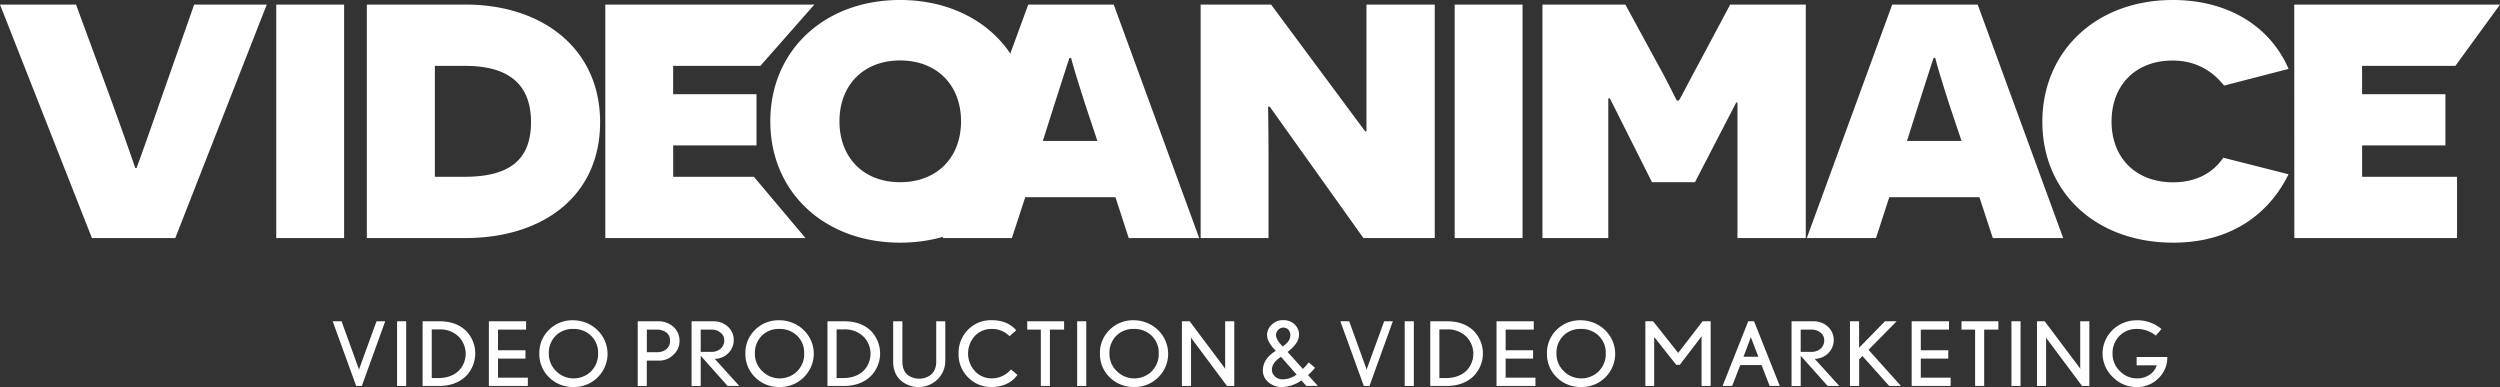 <svg width="239" height="37" fill="none" xmlns="http://www.w3.org/2000/svg"><rect width="100%" height="100%" fill="#333333" stroke="none"/><g clip-path="url(#clip0)" fill="#fff"><path d="M34.05 36.898l-2.243-6.182h.847l1.614 4.462c.022.07.04.141.052.213.013-.072.03-.143.052-.213l1.623-4.462h.83l-2.234 6.182h-.54zM37.96 36.898v-6.182h.872v6.182h-.873zM40.402 36.898v-6.182h1.623c1.054 0 1.894.302 2.52.905a3.1 3.1 0 0 1 .89 2.192 3.104 3.104 0 0 1-.924 2.178c-.647.604-1.499.906-2.558.907h-1.55zm.873-.752h.566c.879 0 1.563-.246 2.051-.738a2.339 2.339 0 0 0 .628-1.628 2.343 2.343 0 0 0-.68-1.607 2.506 2.506 0 0 0-.844-.525 2.564 2.564 0 0 0-.988-.16h-.733v4.658zM46.736 36.898v-6.182h3.56v.796H47.61v1.973h2.625v.796h-2.625v1.821h2.852v.796h-3.725zM52.512 36.093a3.12 3.12 0 0 1-.721-1.056 3.046 3.046 0 0 1-.23-1.248 3.001 3.001 0 0 1 .223-1.22c.159-.39.397-.742.701-1.038a3.109 3.109 0 0 1 1.053-.691 3.187 3.187 0 0 1 1.25-.223 3.38 3.38 0 0 1 1.826.542c.54.351.962.849 1.212 1.431.25.582.319 1.223.196 1.843a3.18 3.18 0 0 1-.886 1.641 3.142 3.142 0 0 1-1.053.694 3.22 3.22 0 0 1-1.25.23c-.43.01-.857-.065-1.256-.22a3.179 3.179 0 0 1-1.065-.685zm3.961-.565c.236-.23.42-.503.541-.805.122-.302.178-.625.165-.949a2.231 2.231 0 0 0-.157-.899 2.284 2.284 0 0 0-.506-.768 2.315 2.315 0 0 0-.788-.504 2.372 2.372 0 0 0-.93-.157 2.296 2.296 0 0 0-.915.157c-.29.114-.552.286-.77.504a2.334 2.334 0 0 0-.497.784c-.11.29-.161.6-.148.91-.006.314.055.627.178.918.123.291.306.555.537.776.214.212.469.382.75.499a2.388 2.388 0 0 0 2.546-.466h-.006zM60.966 36.899v-6.183h1.911c.28-.012.559.03.821.125.262.094.502.239.705.425a1.772 1.772 0 0 1 .558 1.355c0 .242-.05.481-.151.703-.1.221-.246.42-.43.584-.172.178-.38.32-.611.418a1.89 1.89 0 0 1-.733.147h-1.203v2.431l-.867-.005zm.872-3.228h.96c.328.014.65-.088.907-.288a.997.997 0 0 0 .349-.813.936.936 0 0 0-.079-.433.962.962 0 0 0-.27-.353 1.529 1.529 0 0 0-.96-.271h-.907v2.158zM66.115 36.898v-6.182h2.06c.263-.01.525.033.77.124.247.092.471.23.66.409.177.166.316.367.41.588a1.768 1.768 0 0 1-.406 1.941c-.34.331-.797.52-1.278.529l2.348 2.591h-1.117l-2.574-2.889v2.89h-.873zm.873-3.261H68a1.285 1.285 0 0 0 .915-.322 1.053 1.053 0 0 0 .324-.813.876.876 0 0 0-.297-.651 1.286 1.286 0 0 0-.925-.339h-1.03v2.125zM72.211 36.093a3.12 3.12 0 0 1-.72-1.056 3.044 3.044 0 0 1-.23-1.248 3 3 0 0 1 .223-1.22c.16-.39.398-.742.702-1.038a3.108 3.108 0 0 1 1.053-.691 3.186 3.186 0 0 1 1.25-.223 3.368 3.368 0 0 1 1.834.533c.544.35.968.85 1.22 1.434.25.584.317 1.228.192 1.85a3.17 3.17 0 0 1-.9 1.64 3.142 3.142 0 0 1-1.053.694 3.22 3.22 0 0 1-1.25.23c-.43.01-.858-.065-1.256-.22a3.179 3.179 0 0 1-1.065-.685zm3.961-.565c.236-.23.42-.503.542-.805a2.3 2.3 0 0 0 .166-.949 2.228 2.228 0 0 0-.157-.899 2.284 2.284 0 0 0-.506-.768 2.32 2.32 0 0 0-.79-.504 2.378 2.378 0 0 0-.93-.157 2.292 2.292 0 0 0-.914.157c-.29.114-.552.286-.769.504a2.336 2.336 0 0 0-.497.784c-.111.29-.162.6-.149.91-.005.314.055.627.178.918.123.291.306.555.538.776.214.212.469.382.75.499a2.388 2.388 0 0 0 2.546-.466h-.008zM79.106 36.898v-6.182h1.622c1.054 0 1.894.302 2.52.905a3.1 3.1 0 0 1 .89 2.192 3.103 3.103 0 0 1-.924 2.178c-.646.604-1.499.906-2.557.907h-1.551zm.872-.752h.566c.878 0 1.562-.246 2.051-.738a2.34 2.34 0 0 0 .628-1.628 2.343 2.343 0 0 0-.68-1.607 2.507 2.507 0 0 0-.844-.525 2.564 2.564 0 0 0-.988-.16h-.733v4.658zM86.268 34.561c0 .56.163.983.489 1.27.32.243.715.375 1.122.373.406-.002.8-.136 1.119-.382.337-.287.506-.708.506-1.261v-3.845h.865v3.845a2.43 2.43 0 0 1-.433 1.342 2.54 2.54 0 0 1-1.114.897 2.627 2.627 0 0 1-1.438.166 2.588 2.588 0 0 1-1.3-.62c-.466-.44-.698-1.035-.698-1.785v-3.845h.882v3.845zM97.269 35.839c-.57.774-1.41 1.16-2.52 1.16a3.062 3.062 0 0 1-1.16-.223 2.989 2.989 0 0 1-.98-.644 3.095 3.095 0 0 1-.738-1.065 3.016 3.016 0 0 1-.23-1.264c-.013-.417.06-.832.213-1.221.153-.39.383-.746.678-1.05.29-.3.641-.537 1.032-.696.39-.159.811-.236 1.235-.225 1.005 0 1.79.322 2.356.965l-.646.565a2.261 2.261 0 0 0-.77-.522 2.316 2.316 0 0 0-.923-.173 2.188 2.188 0 0 0-.868.158c-.274.111-.522.277-.727.486a2.506 2.506 0 0 0-.673 1.76c.015.648.283 1.266.75 1.729.395.379.928.592 1.483.593.358.004.712-.07 1.036-.22.323-.148.608-.365.832-.636l.62.523zM99.503 36.898v-5.386h-1.3v-.796h3.525v.796h-1.357v5.386h-.868zM102.975 36.898v-6.182h.873v6.182h-.873zM106.108 36.093c-.312-.3-.557-.66-.721-1.056a3.053 3.053 0 0 1-.231-1.248 3.011 3.011 0 0 1 .224-1.221 3.07 3.07 0 0 1 .701-1.037 3.111 3.111 0 0 1 1.052-.692 3.187 3.187 0 0 1 1.25-.224c.65.002 1.285.191 1.825.542.54.35.962.849 1.212 1.43.251.583.319 1.224.196 1.844-.122.62-.43 1.19-.885 1.641a3.149 3.149 0 0 1-1.053.694 3.224 3.224 0 0 1-1.251.23 3.259 3.259 0 0 1-1.255-.22 3.193 3.193 0 0 1-1.064-.683zm3.962-.565c.235-.23.419-.504.541-.805a2.3 2.3 0 0 0 .164-.949 2.216 2.216 0 0 0-.157-.899 2.285 2.285 0 0 0-.506-.768 2.314 2.314 0 0 0-.788-.504 2.37 2.37 0 0 0-.93-.157 2.291 2.291 0 0 0-.914.157 2.242 2.242 0 0 0-.771.504 2.347 2.347 0 0 0-.497.784c-.111.29-.161.6-.148.91a2.25 2.25 0 0 0 .178.918c.123.291.306.555.537.775.214.213.469.383.751.5a2.383 2.383 0 0 0 2.545-.466h-.005zM112.991 36.898v-6.182h.743l3.296 4.395.112.169a.597.597 0 0 1-.017-.188v-4.376h.872v6.182h-.696l-3.34-4.48-.115-.17c.01.068.016.135.018.203v4.447h-.873zM124.884 36.898l-.471-.534a3.304 3.304 0 0 1-1.867.636 1.912 1.912 0 0 1-1.274-.45 1.42 1.42 0 0 1-.541-1.13c0-.752.413-1.379 1.239-1.88-.558-.57-.838-1.072-.838-1.506a1.316 1.316 0 0 1 .462-1.007 1.494 1.494 0 0 1 1.056-.423 1.565 1.565 0 0 1 1.117.406c.139.132.248.29.32.465.072.175.106.363.099.551 0 .52-.364 1.058-1.092 1.617l1.459 1.626c.208-.19.395-.4.558-.627l.601.517a4.647 4.647 0 0 1-.663.695l.934 1.033-1.099.011zm-2.418-2.787c-.581.377-.872.786-.872 1.23a.83.83 0 0 0 .078.362 1.03 1.03 0 0 0 .934.56c.489 0 .963-.16 1.344-.458l-1.484-1.694zm.89-2.07a.742.742 0 0 0-.182-.517.646.646 0 0 0-.506-.204.626.626 0 0 0-.471.22.69.69 0 0 0-.21.501c0 .282.21.64.629 1.075.495-.308.742-.667.74-1.079v.004zM130.381 36.898l-2.243-6.182h.847l1.613 4.462c.022.07.04.141.052.213.013-.072.031-.143.053-.213l1.623-4.462h.829l-2.233 6.182h-.541zM134.29 36.898v-6.182h.872v6.182h-.872zM136.733 36.898v-6.182h1.623c1.052 0 1.892.302 2.52.905.578.592.897 1.377.89 2.192a3.101 3.101 0 0 1-.925 2.178c-.646.604-1.498.906-2.557.907h-1.551zm.872-.752h.567c.877 0 1.561-.246 2.051-.738a2.343 2.343 0 0 0 .628-1.628 2.346 2.346 0 0 0-.68-1.607 2.508 2.508 0 0 0-.844-.525 2.565 2.565 0 0 0-.989-.16h-.733v4.658zM143.067 36.898v-6.182h3.56v.796h-2.688v1.973h2.626v.796h-2.626v1.821h2.852v.796h-3.724zM148.843 36.093c-.313-.3-.558-.66-.722-1.056a3.036 3.036 0 0 1-.23-1.248 2.994 2.994 0 0 1 .223-1.22c.159-.39.398-.742.702-1.038a3.102 3.102 0 0 1 1.053-.691 3.184 3.184 0 0 1 1.25-.223c.65.002 1.285.191 1.825.542.54.351.962.849 1.213 1.431.25.582.318 1.223.196 1.843a3.183 3.183 0 0 1-.886 1.641 3.149 3.149 0 0 1-1.053.694 3.221 3.221 0 0 1-1.25.23c-.43.01-.858-.065-1.257-.22a3.172 3.172 0 0 1-1.064-.685zm3.961-.565a2.316 2.316 0 0 0 .706-1.754 2.25 2.25 0 0 0-.663-1.667 2.33 2.33 0 0 0-.788-.504 2.375 2.375 0 0 0-.93-.157 2.296 2.296 0 0 0-.915.157c-.29.114-.553.286-.77.504a2.298 2.298 0 0 0-.646 1.694 2.266 2.266 0 0 0 .716 1.694c.213.212.468.382.75.499a2.389 2.389 0 0 0 2.546-.466h-.006zM157.296 36.898v-6.182h.742l2.399 3.023 2.326-3.023h.776v6.182h-.869v-4.776a.407.407 0 0 1-.079.136l-1.997 2.615h-.349l-2.017-2.548c-.058-.056-.087-.1-.087-.128v.078c.003.047.003.095 0 .142v4.481h-.845zM164.677 36.898l2.453-6.182h.558l2.461 6.182h-.97l-.775-1.998h-2.034l-.776 1.998h-.917zm1.999-2.794h1.423l-.665-1.735a.515.515 0 0 1-.052-.162l-.043.152-.663 1.745zM171.273 36.898v-6.182h2.061c.264-.01.526.033.772.124.246.092.47.23.659.409.177.166.317.367.41.588a1.77 1.77 0 0 1-.406 1.941c-.339.331-.797.52-1.278.529l2.348 2.591h-1.116l-2.575-2.889v2.89h-.875zm.873-3.261h1.012a1.296 1.296 0 0 0 .917-.322 1.07 1.07 0 0 0 .322-.813.874.874 0 0 0-.297-.651 1.25 1.25 0 0 0-.426-.262 1.288 1.288 0 0 0-.499-.077h-1.029v2.125zM176.857 36.898v-6.182h.873v2.532l2.47-2.532h1.117l-2.687 2.727 3.102 3.455h-1.125l-2.557-2.862-.314.312v2.55h-.879zM182.755 36.898v-6.182h3.57v.796h-2.697v1.973h2.627v.796h-2.627v1.821h2.854v.796h-3.727zM188.82 36.898v-5.386h-1.301v-.796h3.525v.796h-1.357v5.386h-.867zM192.292 36.898v-6.182h.873v6.182h-.873zM194.736 36.898v-6.182h.74l3.297 4.395.114.169a.597.597 0 0 1-.018-.188v-4.376h.873v6.182h-.698l-3.343-4.48-.112-.17c.01.068.016.135.017.203v4.447h-.87zM204.263 34.924v-.796h2.932c.009.386-.065.77-.217 1.126a2.781 2.781 0 0 1-.666.945c-.266.259-.582.464-.931.602a2.895 2.895 0 0 1-1.1.203 3.186 3.186 0 0 1-1.2-.224 3.117 3.117 0 0 1-1.017-.657 3.158 3.158 0 0 1-.974-1.62 3.084 3.084 0 0 1 .142-1.872 3.182 3.182 0 0 1 1.207-1.466c.545-.36 1.19-.55 1.849-.546.863-.015 1.7.284 2.348.837l-.533.627a2.848 2.848 0 0 0-1.832-.634 2.253 2.253 0 0 0-.891.157c-.282.112-.538.28-.749.494-.225.228-.4.498-.515.794-.116.295-.169.61-.156.926-.004.304.055.606.173.889.118.282.293.538.515.754.209.225.465.405.75.528.286.122.595.185.908.183.426.008.844-.114 1.196-.348.328-.213.568-.53.681-.898l-1.92-.004zM86.043 0c7.269 0 12.451 4.823 12.451 11.6 0 6.777-5.174 11.598-12.443 11.598-7.228 0-12.409-4.823-12.409-11.598S78.815 0 86.043 0zm0 17.419c3.533 0 5.832-2.353 5.832-5.819 0-3.466-2.3-5.82-5.832-5.82-3.49 0-5.79 2.352-5.79 5.82 0 3.468 2.3 5.819 5.79 5.819z"/><path d="M57.867.438h19.984l-5.161 5.86h-8.337v2.71h7.967v4.894h-7.963v3h7.716l4.933 5.858H57.867V.438zM44.514.438c7.312 0 12.855 4.186 12.855 11.241 0 7.134-5.543 11.08-12.895 11.08H35.07V.44h9.444zM44.4 16.901c4.025 0 6.365-1.396 6.365-5.222 0-3.786-2.34-5.38-6.283-5.38h-2.909V16.9H44.4zM26.41.438h6.487V22.76h-6.488V.438zM8.789 22.76L0 .438h7.269l3.243 8.81a437.746 437.746 0 0 1 2.424 6.816h.122c.043-.12.904-2.473 2.424-6.856l3.08-8.77h6.94L16.756 22.76H8.789zM219.33.438H239l-4.266 5.86h-8.918v2.71h7.966v4.894h-7.963v3h9.074v5.858h-15.555L219.33.438zM218.782 16.66c-1.891 3.868-5.586 6.538-11.007 6.538-7.475 0-12.525-4.863-12.525-11.559C195.25 4.984 200.291 0 207.734 0c5.215 0 9.281 2.47 11.051 6.587l-6.159 1.594c-.698-.838-2.133-2.392-4.929-2.392-3.573 0-5.832 2.392-5.832 5.82 0 3.548 2.383 5.82 5.873 5.82 2.464 0 3.984-1.117 4.804-2.353l6.24 1.584zM180.615 18.853l-1.27 3.907h-6.616L180.896.438h8.172l8.173 22.322h-6.728l-1.28-3.907h-8.618zm5.954-8.21c-1.15-3.509-1.551-5.024-1.551-5.103h-.163c-.041.08-.581 1.754-1.725 5.341l-.821 2.591h5.214l-.954-2.83zM166.103 13.433V9.805h-.123l-3.943 7.614h-4.107l-4.023-8.01h-.155v13.353h-6.294V.438h7.927l3.04 5.584c1.066 1.914 1.847 3.589 1.888 3.589h.165c.081 0 .903-1.675 1.97-3.628l2.957-5.545h7.228V22.76h-6.53v-9.327zM139.067.438h6.488V22.76h-6.488V.438zM130.346 22.76l-8.954-12.556h-.163c0 .04.041 2.391.041 4.943v7.613h-6.489V.438h6.735l8.993 12.118h.124V.438h6.53V22.76h-6.817zM98.012 18.853l-1.274 3.907h-6.612L98.301.438h8.172l8.172 22.322h-6.737l-1.27-3.907h-8.626zm5.954-8.21c-1.15-3.509-1.561-5.024-1.561-5.103h-.163c-.042.08-.581 1.754-1.725 5.341l-.822 2.591h5.215l-.944-2.83z"/></g><defs><clipPath id="clip0"><path fill="#fff" d="M0 0h239v37H0z"/></clipPath></defs></svg>